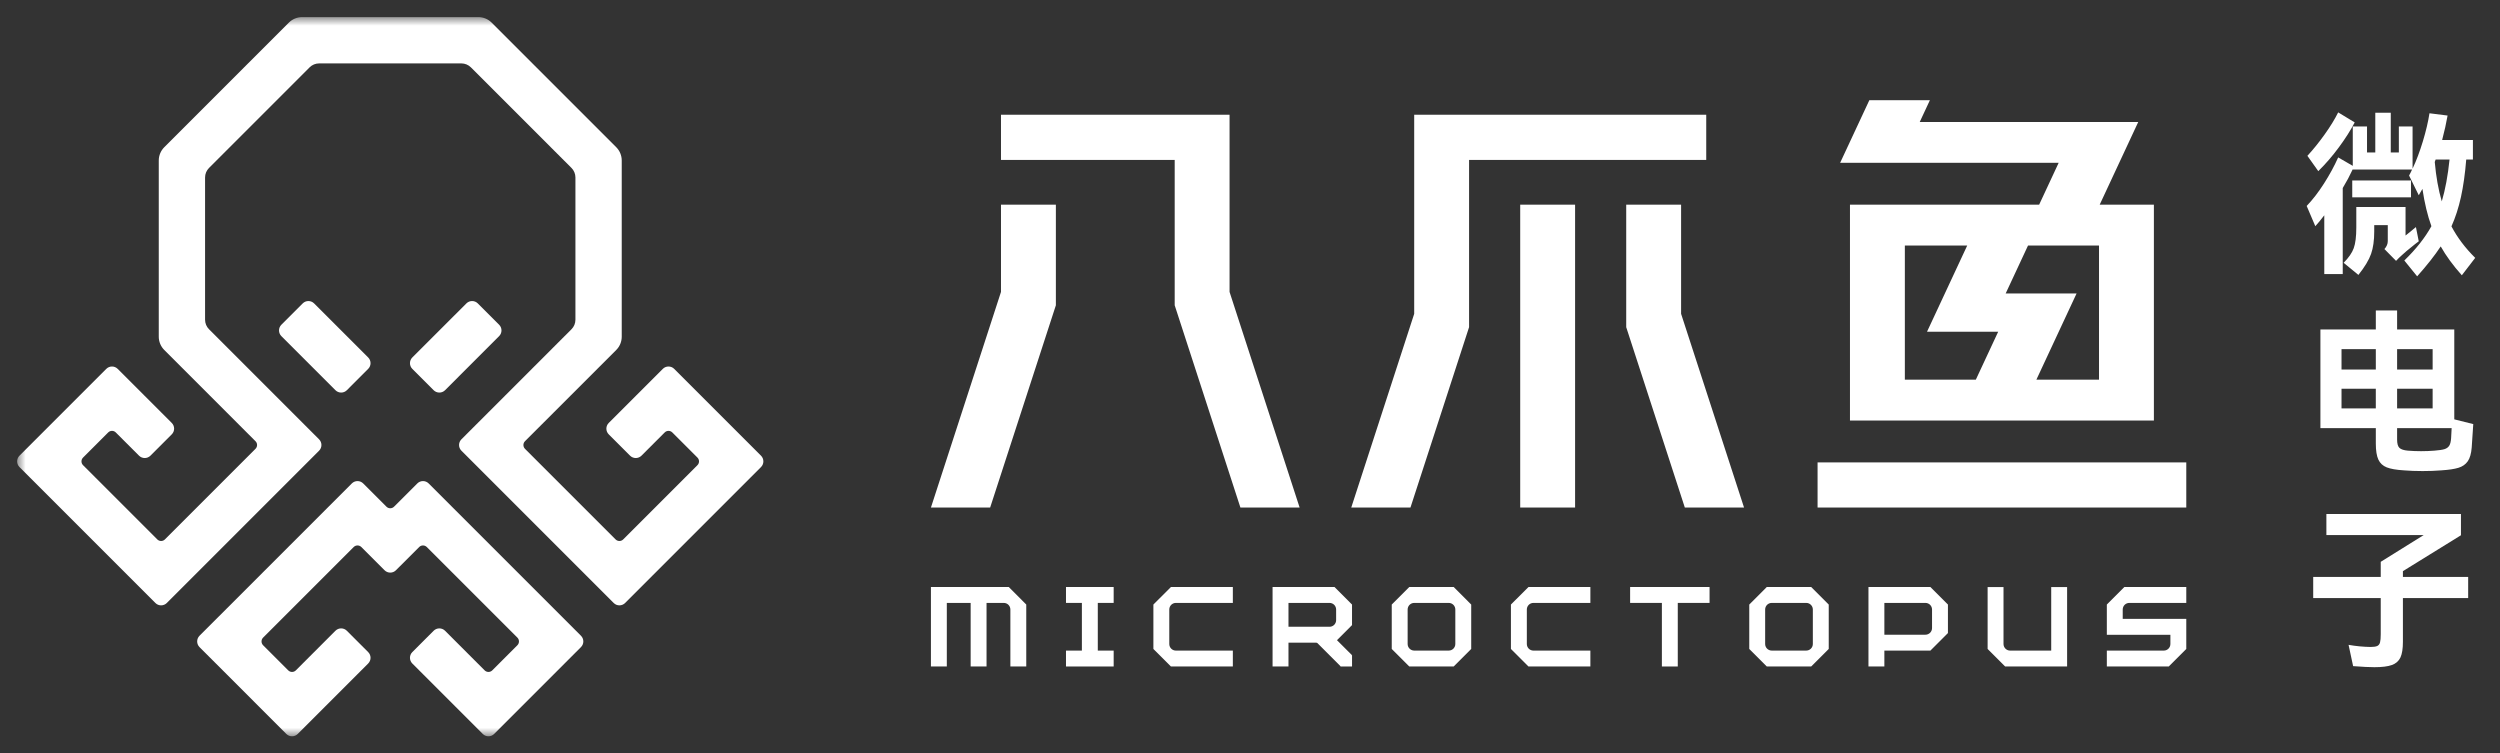 <?xml version="1.0" encoding="UTF-8"?>
<svg width="146px" height="44px" viewBox="0 0 146 44" version="1.1" xmlns="http://www.w3.org/2000/svg" xmlns:xlink="http://www.w3.org/1999/xlink">
    <rect x="0" y="0" width="146" height="44" fill="#333333" stroke="none"/>
    <title>切片</title>
    <defs>
        <polygon id="path-1" points="0 42 143.552 42 143.552 0 0 0"></polygon>
    </defs>
    <g id="页面-1" stroke="none" stroke-width="1" fill="none" fill-rule="evenodd">
        <g id="主页" transform="translate(-188, -42)">
            <g id="编组-12" transform="translate(144, 24)">
                <g id="logo" transform="translate(44, 18)">
                    <rect id="矩形" x="0" y="0" width="146" height="44"></rect>
                    <g id="编组" transform="translate(1, 1)">
                        <path d="M141.6,10.761 C141.806,10.07 141.956,9.255 142.053,8.316 L141.241,8.316 C141.233,8.337 141.217,8.385 141.19,8.46 C141.265,9.316 141.402,10.083 141.6,10.761 L141.6,10.761 Z M136.371,10.525 L139.802,10.525 L139.802,9.539 L136.371,9.539 L136.371,10.525 Z M140.255,13.093 L140.039,13.257 C139.634,13.579 139.381,13.792 139.279,13.894 C139.162,13.997 139.046,14.11 138.929,14.234 L138.251,13.545 C138.381,13.401 138.446,13.247 138.446,13.083 L138.446,12.148 L137.655,12.148 L137.655,12.518 C137.655,13.039 137.594,13.475 137.471,13.827 C137.347,14.181 137.1,14.59 136.731,15.055 L135.868,14.347 C136.162,14.052 136.359,13.768 136.458,13.494 C136.557,13.22 136.608,12.819 136.608,12.292 L136.608,11.09 L139.484,11.09 L139.484,12.755 C139.587,12.666 139.69,12.583 139.792,12.508 C139.847,12.46 139.9,12.416 139.951,12.374 C140.003,12.333 140.048,12.295 140.09,12.262 L140.255,13.093 Z M136.515,6.149 C136.276,6.607 135.969,7.091 135.595,7.597 C135.222,8.104 134.82,8.569 134.388,8.995 L133.752,8.1 C134.087,7.738 134.423,7.322 134.758,6.853 C135.094,6.384 135.357,5.953 135.55,5.563 L136.515,6.149 Z M142.771,15.076 C142.258,14.501 141.847,13.939 141.538,13.391 C141.19,13.919 140.73,14.501 140.162,15.138 L139.412,14.213 C140.097,13.549 140.624,12.881 140.994,12.21 C140.768,11.586 140.594,10.861 140.47,10.032 L140.255,10.402 L139.69,9.251 C139.772,9.101 139.83,8.984 139.864,8.901 L136.402,8.901 L136.402,8.881 C136.231,9.251 136.036,9.618 135.816,9.981 L135.816,15.004 L134.738,15.004 L134.738,11.573 C134.546,11.826 134.372,12.039 134.214,12.21 L133.71,11.028 C134.053,10.672 134.388,10.237 134.717,9.724 C135.046,9.21 135.324,8.7 135.55,8.193 L136.402,8.686 L136.402,6.385 L137.234,6.385 L137.234,7.905 L137.717,7.905 L137.717,5.583 L138.621,5.583 L138.621,7.905 L139.093,7.905 L139.093,6.385 L139.894,6.385 L139.894,8.85 C140.114,8.385 140.314,7.852 140.496,7.253 C140.677,6.654 140.806,6.107 140.881,5.615 L141.939,5.748 C141.864,6.179 141.758,6.655 141.621,7.176 L143.418,7.176 L143.418,8.316 L143.028,8.316 C142.96,9.152 142.857,9.882 142.72,10.505 C142.583,11.128 142.398,11.7 142.165,12.22 C142.507,12.87 142.97,13.484 143.552,14.059 L142.771,15.076 Z" id="Fill-1" fill="#FFFFFF"></path>
                        <path d="M141.755,25.231 C141.877,25.193 141.97,25.128 142.031,25.036 C142.093,24.943 142.131,24.794 142.145,24.589 L142.176,24.003 L138.991,24.003 L138.991,24.67 C138.991,24.91 139.037,25.073 139.13,25.159 C139.222,25.244 139.385,25.297 139.618,25.318 C139.878,25.339 140.134,25.349 140.388,25.349 C140.655,25.349 140.915,25.339 141.168,25.318 C141.436,25.297 141.631,25.269 141.755,25.231 L141.755,25.231 Z M138.991,22.852 L141.066,22.852 L141.066,21.702 L138.991,21.702 L138.991,22.852 Z M138.991,20.582 L141.066,20.582 L141.066,19.391 L138.991,19.391 L138.991,20.582 Z M135.745,22.852 L137.747,22.852 L137.747,21.702 L135.745,21.702 L135.745,22.852 Z M135.745,20.582 L137.748,20.582 L137.748,19.391 L135.745,19.391 L135.745,20.582 Z M142.33,23.49 L143.439,23.767 C143.418,24.15 143.387,24.609 143.347,25.143 C143.319,25.493 143.242,25.758 143.116,25.94 C142.989,26.121 142.807,26.248 142.571,26.32 C142.335,26.392 142.001,26.442 141.569,26.469 C141.247,26.496 140.884,26.51 140.481,26.51 C140.083,26.51 139.72,26.496 139.392,26.469 C138.946,26.442 138.611,26.383 138.384,26.294 C138.159,26.205 137.996,26.054 137.897,25.842 C137.798,25.63 137.748,25.318 137.748,24.907 L137.748,24.003 L134.512,24.003 L134.512,18.24 L137.748,18.24 L137.748,17.13 L138.991,17.13 L138.991,18.24 L142.33,18.24 L142.33,23.49 Z" id="Fill-3" fill="#FFFFFF"></path>
                        <path d="M143.141,32.694 L143.141,33.927 L139.33,33.927 L139.33,36.495 C139.33,36.885 139.282,37.185 139.187,37.394 C139.09,37.603 138.924,37.75 138.688,37.836 C138.452,37.921 138.111,37.964 137.666,37.964 C137.385,37.964 136.97,37.944 136.422,37.902 L136.156,36.659 C136.587,36.735 137.015,36.776 137.439,36.783 C137.618,36.783 137.748,36.764 137.83,36.726 C137.912,36.689 137.967,36.619 137.994,36.516 C138.022,36.413 138.035,36.256 138.035,36.043 L138.035,33.927 L134.091,33.927 L134.091,32.694 L138.035,32.694 L138.035,31.81 L140.543,30.249 L134.861,30.249 L134.861,29.016 L142.72,29.016 L142.72,30.259 L139.33,32.355 L139.33,32.694 L143.141,32.694 Z" id="Fill-5" fill="#FFFFFF"></path>
                        <path d="M84.794,8.339 L98.644,8.339 L98.644,5.701 L81.589,5.701 L81.589,5.702 L81.589,17.327 L77.913,28.641 L81.371,28.641 L84.794,18.107 L84.794,8.339 Z M97.176,17.327 L97.176,10.952 L93.971,10.952 L93.971,18.107 L97.394,28.641 L100.852,28.641 L97.176,17.327 Z M87.78,28.641 L90.985,28.641 L90.985,10.952 L87.78,10.952 L87.78,28.641 Z" id="Fill-7" fill="#FFFFFF"></path>
                        <path d="M121.582,13.338 L117.437,13.338 L116.132,16.137 L120.273,16.137 L117.924,21.174 L121.582,21.174 L121.582,13.338 Z M110.243,21.174 L114.388,21.174 L115.693,18.375 L115.073,18.375 L111.552,18.375 L111.537,18.375 L113.886,13.338 L110.243,13.338 L110.243,21.174 Z M124.787,10.953 L124.787,23.559 L107.038,23.559 L107.038,10.953 L118.086,10.953 L119.226,8.508 L106.464,8.508 L108.17,4.851 L111.706,4.851 L111.113,6.123 L123.874,6.123 L121.622,10.953 L124.787,10.953 Z M105.146,28.641 L126.679,28.641 L126.679,26.003 L105.146,26.003 L105.146,28.641 Z" id="Fill-9" fill="#FFFFFF"></path>
                        <path d="M70.806,16.048 L70.806,5.702 L57.458,5.702 L57.458,8.339 L67.602,8.339 L67.602,16.828 L71.44,28.641 L74.898,28.641 L70.806,16.048 Z M60.663,16.828 L56.825,28.641 L53.366,28.641 L57.458,16.047 L57.458,10.952 L60.663,10.952 L60.663,16.828 Z" id="Fill-11" fill="#FFFFFF"></path>
                        <path d="M119.719,37.923 L116.101,37.923 C115.701,37.523 115.477,37.299 115.077,36.899 L115.077,33.283 L116.005,33.283 L116.005,36.609 C116.005,36.822 116.178,36.995 116.391,36.995 L118.791,36.995 L118.791,33.283 L119.719,33.283 L119.719,37.923 Z" id="Fill-13" fill="#FFFFFF"></path>
                        <path d="M53.366,33.281 L53.366,37.923 L54.294,37.923 L54.294,34.21 L55.686,34.21 L55.686,37.923 L56.614,37.923 L56.614,34.21 L57.621,34.21 C57.834,34.21 58.006,34.382 58.006,34.595 L58.006,37.923 L58.934,37.923 L58.934,34.305 C58.535,33.905 58.31,33.681 57.911,33.281 L53.366,33.281 Z" id="Fill-15" fill="#FFFFFF"></path>
                        <path d="M87.238,34.305 L87.238,36.899 C87.638,37.299 87.862,37.523 88.262,37.923 L91.878,37.923 L91.878,36.995 L88.552,36.995 C88.339,36.995 88.167,36.822 88.167,36.61 L88.167,34.595 C88.167,34.382 88.339,34.21 88.552,34.21 L91.878,34.21 L91.878,33.282 L88.262,33.282 C87.862,33.681 87.638,33.905 87.238,34.305" id="Fill-17" fill="#FFFFFF"></path>
                        <polygon id="Fill-19" fill="#FFFFFF" points="94.199 33.281 94.199 34.21 96.054 34.21 96.054 37.923 96.982 37.923 96.982 34.21 98.838 34.21 98.838 33.281"></polygon>
                        <path d="M126.679,34.21 L126.679,33.281 L123.062,33.281 C122.663,33.681 122.439,33.905 122.039,34.305 L122.039,36.071 L125.751,36.071 L125.751,36.61 C125.751,36.823 125.578,36.995 125.365,36.995 L122.039,36.995 L122.039,37.923 L125.655,37.923 C126.055,37.523 126.279,37.299 126.679,36.9 L126.679,35.143 L122.967,35.143 L122.967,34.595 C122.967,34.382 123.139,34.21 123.352,34.21 L126.679,34.21 Z" id="Fill-21" fill="#FFFFFF"></path>
                        <polygon id="Fill-23" fill="#FFFFFF" points="61.254 33.281 61.254 34.21 62.182 34.21 62.182 36.995 61.254 36.995 61.254 37.923 64.038 37.923 64.038 36.995 63.111 36.995 63.111 34.21 64.038 34.21 64.038 33.281"></polygon>
                        <path d="M81.206,36.609 L81.206,34.595 C81.206,34.383 81.378,34.21 81.591,34.21 L83.606,34.21 C83.819,34.21 83.991,34.383 83.991,34.595 L83.991,36.609 C83.991,36.822 83.819,36.994 83.606,36.994 L81.591,36.994 C81.378,36.994 81.206,36.822 81.206,36.609 M83.896,33.282 L81.301,33.282 C80.901,33.682 80.677,33.906 80.278,34.306 L80.278,36.899 C80.677,37.298 80.901,37.523 81.301,37.922 L83.896,37.922 C84.295,37.523 84.52,37.298 84.919,36.899 L84.919,34.306 C84.52,33.906 84.295,33.682 83.896,33.282" id="Fill-25" fill="#FFFFFF"></path>
                        <path d="M102.085,36.609 L102.085,34.595 C102.085,34.383 102.257,34.21 102.47,34.21 L104.485,34.21 C104.697,34.21 104.87,34.383 104.87,34.595 L104.87,36.609 C104.87,36.822 104.697,36.994 104.485,36.994 L102.47,36.994 C102.257,36.994 102.085,36.822 102.085,36.609 M104.774,33.282 L102.18,33.282 C101.781,33.682 101.556,33.906 101.157,34.306 L101.157,36.899 C101.556,37.298 101.781,37.523 102.18,37.922 L104.774,37.922 C105.175,37.523 105.398,37.298 105.798,36.899 L105.798,34.306 C105.398,33.906 105.175,33.682 104.774,33.282" id="Fill-27" fill="#FFFFFF"></path>
                        <path d="M66.358,34.305 L66.358,36.899 C66.758,37.299 66.982,37.523 67.382,37.923 L70.998,37.923 L70.998,36.995 L67.672,36.995 C67.459,36.995 67.286,36.822 67.286,36.61 L67.286,34.595 C67.286,34.382 67.459,34.21 67.672,34.21 L70.998,34.21 L70.998,33.282 L67.382,33.282 C66.982,33.681 66.758,33.905 66.358,34.305" id="Fill-29" fill="#FFFFFF"></path>
                        <path d="M111.445,36.067 L109.047,36.067 L109.047,34.21 L111.445,34.21 C111.658,34.21 111.831,34.382 111.831,34.595 L111.831,35.681 C111.831,35.894 111.658,36.067 111.445,36.067 L111.445,36.067 Z M108.118,33.281 L108.118,37.923 L109.047,37.923 L109.047,36.995 L111.735,36.995 C112.135,36.595 112.359,36.371 112.759,35.971 L112.759,34.305 C112.359,33.905 112.135,33.681 111.735,33.281 L108.118,33.281 Z" id="Fill-31" fill="#FFFFFF"></path>
                        <path d="M73.318,33.281 L73.318,37.923 L74.247,37.923 L74.247,34.21 L76.645,34.21 C76.858,34.21 77.03,34.382 77.03,34.595 L77.03,35.217 C77.03,35.43 76.858,35.603 76.645,35.603 L74.247,35.603 L74.247,36.531 L76.935,36.531 C77.334,36.131 77.559,35.907 77.958,35.507 L77.958,34.305 C77.559,33.905 77.334,33.681 76.935,33.281 L73.318,33.281 Z" id="Fill-33" fill="#FFFFFF"></path>
                        <mask id="mask-2" fill="white">
                            <use xlink:href="#path-1"></use>
                        </mask>
                        <g id="Clip-36"></g>
                        <polygon id="Fill-35" fill="#FFFFFF" mask="url(#mask-2)" points="77.302 37.923 77.959 37.923 77.959 37.266 77.302 37.266"></polygon>
                        <polygon id="Fill-37" fill="#FFFFFF" mask="url(#mask-2)" points="76.398 35.706 77.959 37.266 77.302 37.923 75.742 36.363"></polygon>
                        <path d="M43.443,25.612 C43.627,25.795 43.627,26.094 43.443,26.277 L35.505,34.215 C35.322,34.399 35.024,34.399 34.84,34.215 L27.526,26.9 L25.947,25.321 C25.763,25.138 25.763,24.84 25.947,24.656 L32.376,18.227 C32.522,18.081 32.605,17.881 32.605,17.673 L32.605,9.364 C32.605,9.156 32.522,8.956 32.376,8.809 L26.5,2.933 C26.353,2.786 26.153,2.703 25.945,2.703 L17.636,2.703 C17.428,2.703 17.228,2.786 17.081,2.933 L11.206,8.809 C11.059,8.956 10.976,9.156 10.976,9.364 L10.976,17.673 C10.976,17.881 11.059,18.081 11.206,18.227 L17.634,24.656 C17.818,24.84 17.818,25.138 17.634,25.321 L16.055,26.9 L8.741,34.215 C8.557,34.399 8.259,34.399 8.075,34.215 L6.497,32.636 L0.138,26.277 C-0.046,26.094 -0.046,25.795 0.138,25.612 L5.208,20.542 C5.392,20.358 5.689,20.358 5.873,20.542 L8.408,23.077 L9.031,23.7 C9.215,23.884 9.215,24.182 9.031,24.366 L7.785,25.612 C7.601,25.795 7.303,25.795 7.12,25.612 L5.762,24.255 C5.64,24.132 5.441,24.132 5.318,24.255 L3.85,25.723 C3.728,25.846 3.728,26.044 3.85,26.166 L8.186,30.502 C8.309,30.625 8.508,30.625 8.63,30.502 L13.921,25.211 C14.044,25.088 14.044,24.889 13.921,24.767 L8.594,19.439 C8.388,19.233 8.272,18.954 8.272,18.663 L8.272,8.373 C8.272,8.082 8.388,7.803 8.594,7.597 L15.869,0.321 C16.075,0.115 16.355,-0.001 16.646,-0.001 L26.935,-0.001 C27.226,-0.001 27.506,0.115 27.712,0.321 L34.988,7.597 C35.194,7.803 35.309,8.082 35.309,8.373 L35.309,18.663 C35.309,18.954 35.194,19.233 34.988,19.439 L29.659,24.767 C29.537,24.889 29.537,25.088 29.659,25.211 L34.951,30.502 C35.074,30.625 35.273,30.625 35.395,30.502 L39.731,26.166 C39.853,26.044 39.853,25.846 39.731,25.723 L38.263,24.255 C38.14,24.132 37.941,24.132 37.819,24.255 L36.462,25.612 C36.278,25.795 35.98,25.795 35.796,25.612 L34.55,24.366 C34.366,24.182 34.366,23.884 34.55,23.7 L36.129,22.121 L37.708,20.542 C37.892,20.358 38.19,20.358 38.373,20.542 L39.952,22.121 L41.864,24.033 L43.443,25.612 Z" id="Fill-38" fill="#FFFFFF" mask="url(#mask-2)"></path>
                        <path d="M16.678,16.719 L15.432,17.965 C15.249,18.148 15.249,18.447 15.432,18.63 L18.591,21.789 C18.774,21.972 19.072,21.972 19.256,21.789 L20.502,20.542 C20.686,20.358 20.686,20.061 20.502,19.876 L17.344,16.719 C17.16,16.535 16.862,16.535 16.678,16.719" id="Fill-39" fill="#FFFFFF" mask="url(#mask-2)"></path>
                        <path d="M28.149,17.965 L26.903,16.719 C26.719,16.535 26.421,16.535 26.238,16.719 L23.079,19.876 C22.896,20.061 22.896,20.358 23.079,20.542 L24.325,21.789 C24.51,21.972 24.807,21.972 24.991,21.789 L28.149,18.63 C28.333,18.447 28.333,18.148 28.149,17.965" id="Fill-40" fill="#FFFFFF" mask="url(#mask-2)"></path>
                        <path d="M31.35,34.548 L25.614,28.813 L24.035,27.234 C23.851,27.049 23.553,27.049 23.37,27.234 L22.012,28.591 C21.89,28.713 21.691,28.713 21.569,28.591 L20.212,27.234 C20.028,27.049 19.73,27.049 19.546,27.234 L17.967,28.813 L12.232,34.548 L10.652,36.127 C10.469,36.311 10.469,36.608 10.652,36.792 L12.232,38.371 L14.143,40.283 L15.722,41.862 C15.907,42.046 16.204,42.046 16.388,41.862 L17.967,40.283 L20.502,37.748 C20.686,37.564 20.686,37.267 20.502,37.083 L19.255,35.836 C19.072,35.652 18.774,35.652 18.59,35.836 L16.277,38.15 C16.155,38.272 15.956,38.272 15.833,38.15 L14.365,36.682 C14.243,36.559 14.243,36.36 14.365,36.237 L19.657,30.946 C19.78,30.824 19.978,30.824 20.101,30.946 L21.458,32.303 C21.642,32.487 21.94,32.487 22.123,32.303 L23.481,30.946 C23.603,30.824 23.802,30.824 23.924,30.946 L29.216,36.237 C29.338,36.36 29.338,36.559 29.216,36.682 L27.748,38.15 C27.625,38.272 27.427,38.272 27.304,38.15 L24.991,35.836 C24.807,35.652 24.51,35.652 24.325,35.836 L23.079,37.083 C22.896,37.267 22.896,37.564 23.079,37.748 L25.614,40.283 L27.193,41.862 C27.377,42.046 27.675,42.046 27.858,41.862 L29.438,40.283 L31.35,38.371 L32.928,36.792 C33.113,36.608 33.113,36.311 32.928,36.127 L31.35,34.548 Z" id="Fill-41" fill="#FFFFFF" mask="url(#mask-2)"></path>
                    </g>
                </g>
            </g>
        </g>
    </g>
</svg>